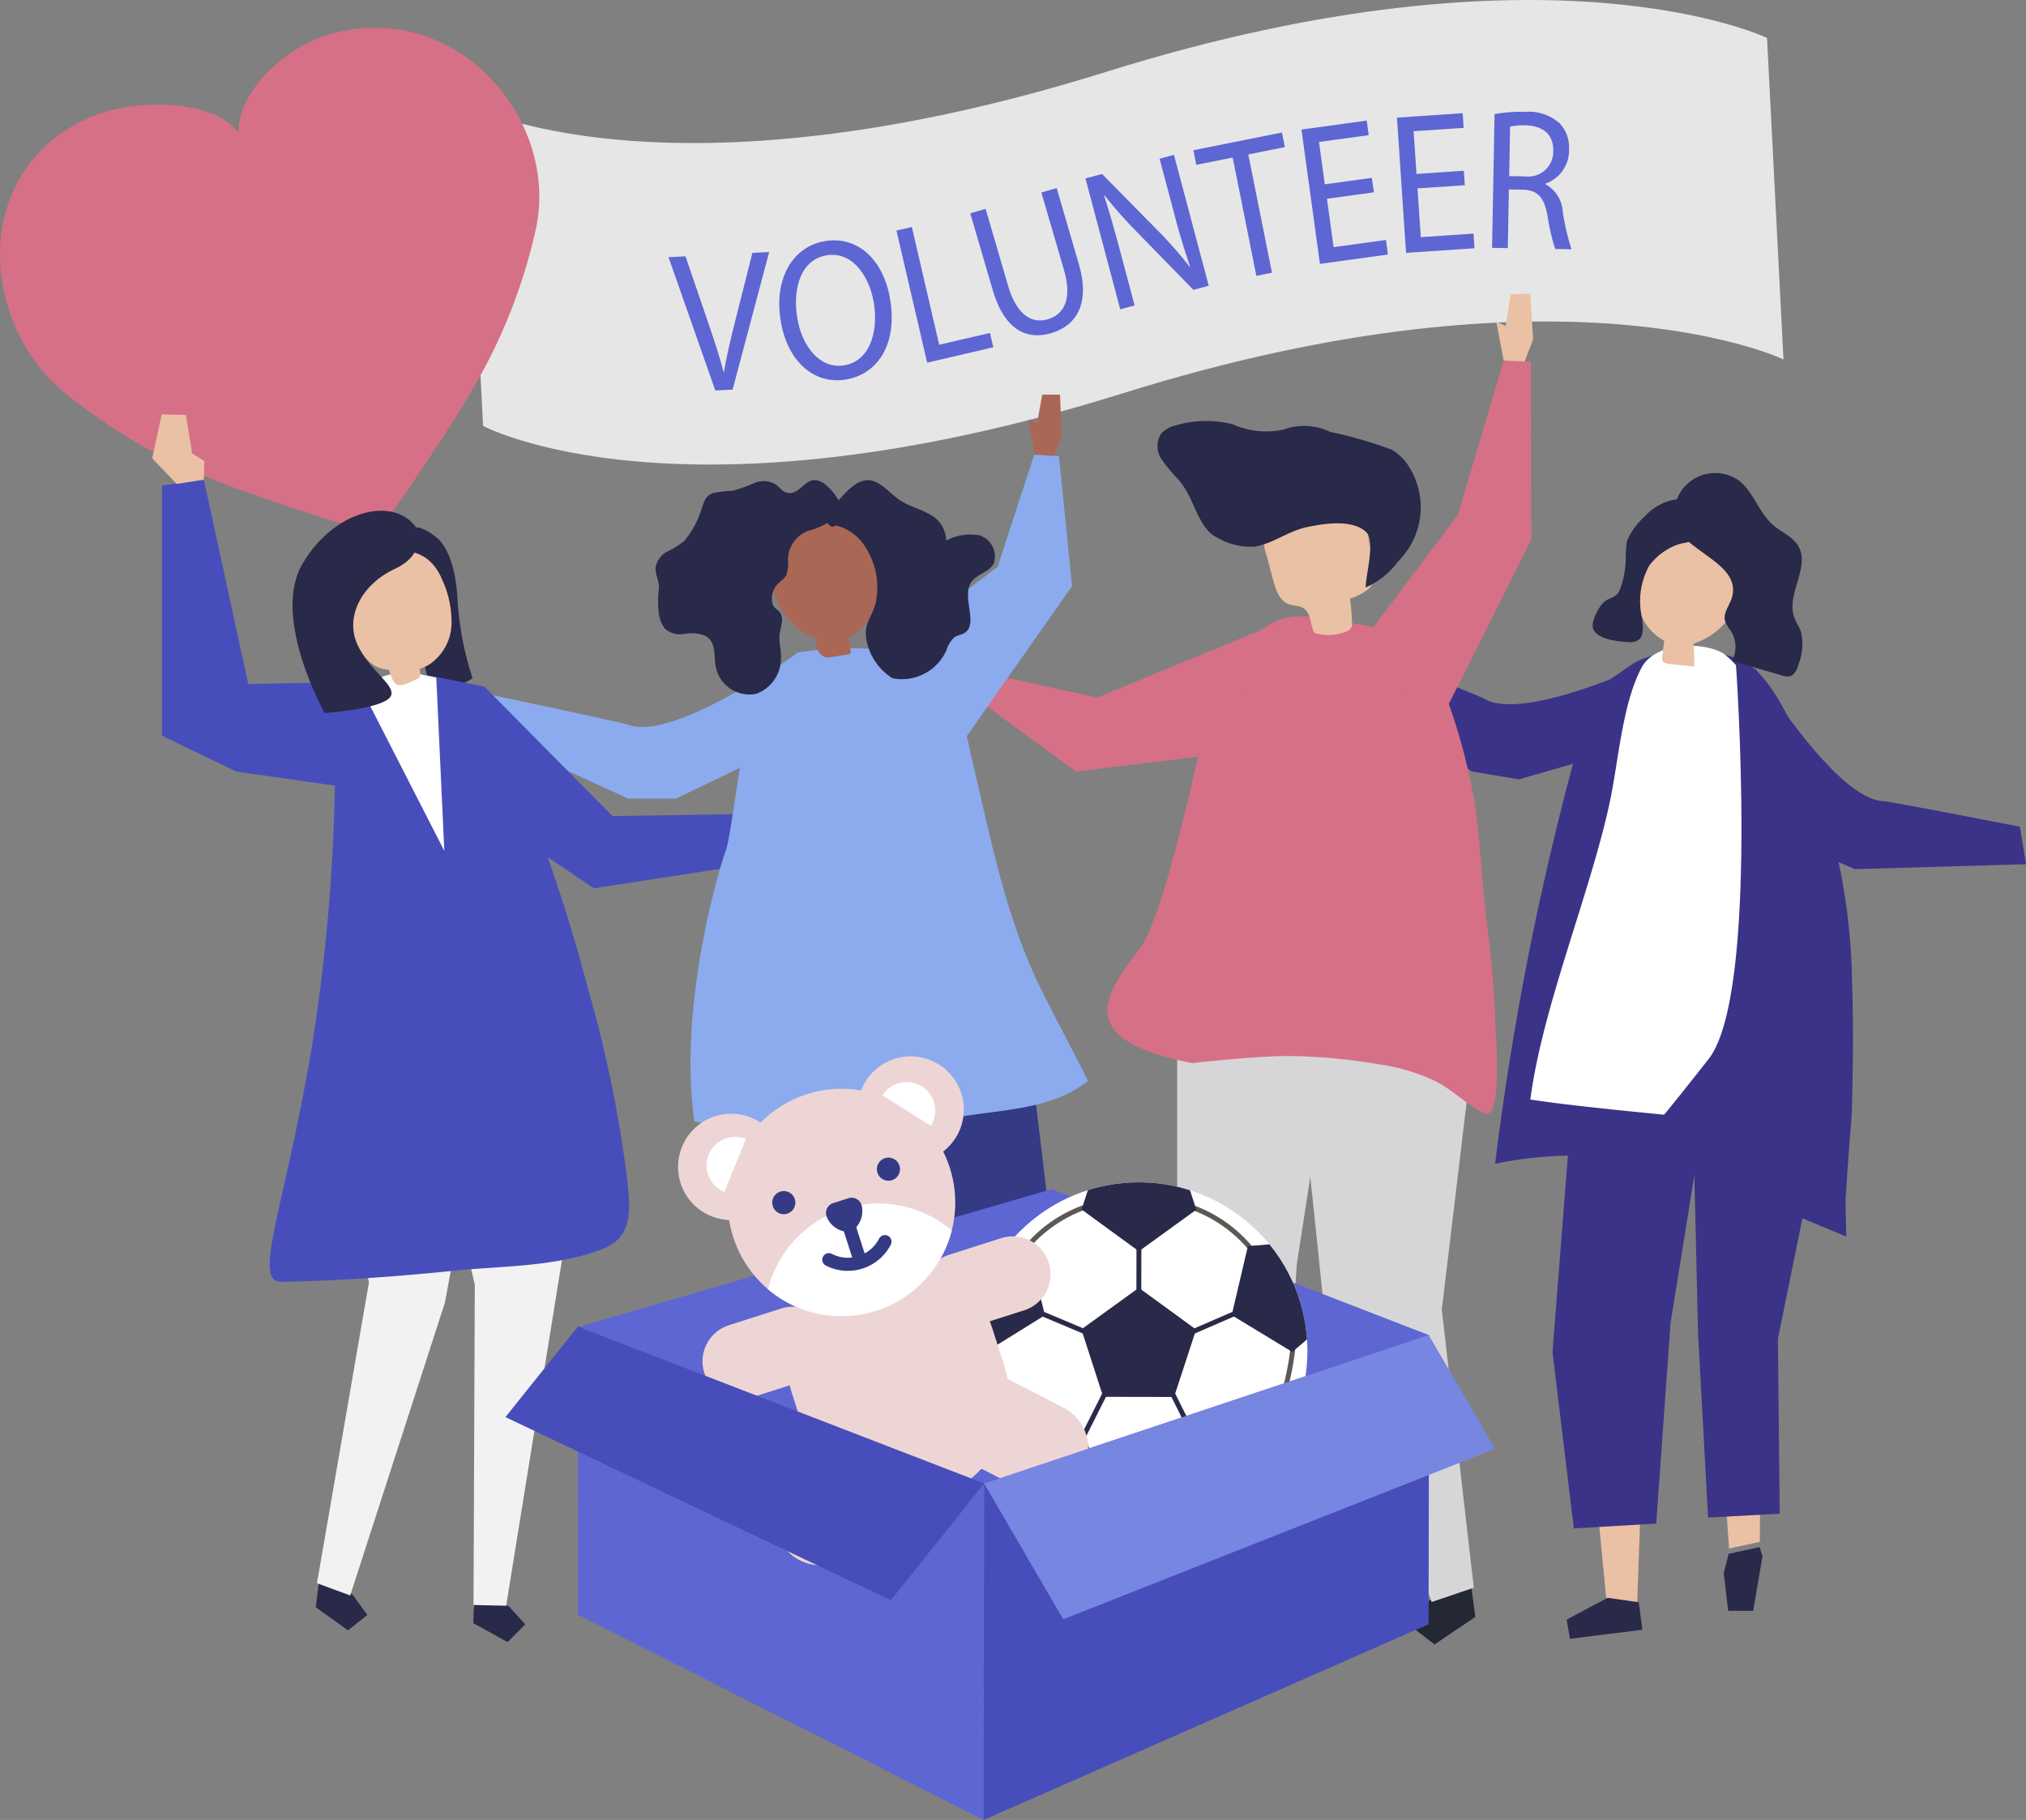 <svg xmlns="http://www.w3.org/2000/svg" width="105.231" height="94.538" viewBox="0 0 105.231 94.538">
    <rect x="0" y="0" width="105.231" height="94.538" fill="#808080" stroke="none"/>
    <defs>
        <clipPath id="yp69wra1za">
            <circle data-name="Ellipse 400" cx="8.761" cy="8.761" r="8.761" transform="rotate(-45 14.957 6.196)" style="fill:#fff"/>
        </clipPath>
    </defs>
    <g data-name="Group 15533">
        <g data-name="Group 15529">
            <path data-name="Path 5071" d="M322.042 91.468c22.993-7.192 34.3-1.755 34.3-1.755l.854 16.7s-11.308-5.437-34.3 1.755-33.243 1.7-33.243 1.7l-.855-16.7s10.251 5.492 33.244-1.7z" transform="translate(-264.562 -87.743)" style="fill:#e6e6e6"/>
            <g data-name="Group 15376">
                <path data-name="Path 5072" d="m364.8 186.788-2.43-6.923.882-.046 1.165 3.412c.321.935.6 1.778.812 2.594h.019c.136-.823.353-1.723.587-2.656l.89-3.529.873-.045-1.9 7.148z" transform="translate(-327.646 -166.504)" style="fill:#5d66d3"/>
                <path data-name="Path 5073" d="M408.512 178.474c.37 2.395-.743 3.867-2.341 4.115-1.654.256-3.035-.989-3.361-3.1-.342-2.209.67-3.845 2.343-4.1 1.709-.264 3.04 1.021 3.359 3.085zm-4.842.865c.23 1.486 1.161 2.706 2.433 2.509s1.8-1.621 1.56-3.2c-.214-1.383-1.088-2.728-2.435-2.52s-1.794 1.683-1.557 3.211z" transform="translate(-362.268 -162.869)" style="fill:#5d66d3"/>
                <path data-name="Path 5074" d="m445.449 170.669.8-.185 1.419 6.115 2.638-.612.172.743-3.434.8z" transform="translate(-398.887 -158.692)" style="fill:#5d66d3"/>
                <path data-name="Path 5075" d="m473.16 157.368 1.168 4c.442 1.514 1.234 1.979 2.046 1.742.9-.264 1.287-1.094.85-2.588l-1.168-4 .794-.232 1.15 3.94c.606 2.075-.128 3.215-1.446 3.6-1.245.364-2.415-.154-3.027-2.249l-1.163-3.98z" transform="translate(-421.967 -146.521)" style="fill:#5d66d3"/>
                <path data-name="Path 5076" d="m516.13 152.2-1.808-6.8.863-.229 2.877 2.921a20.641 20.641 0 0 1 1.687 1.919l.016-.015a34.913 34.913 0 0 1-.834-2.772l-.757-2.847.745-.2 1.808 6.8-.8.212-2.862-2.936a23.137 23.137 0 0 1-1.748-1.967l-.025.017c.274.846.509 1.659.81 2.79l.773 2.908z" transform="translate(-457.944 -136.133)" style="fill:#5d66d3"/>
                <path data-name="Path 5077" d="m555.706 137.349-1.89.378-.152-.758 4.6-.921.152.758-1.9.38 1.23 6.145-.811.162z" transform="translate(-491.68 -129.165)" style="fill:#5d66d3"/>
                <path data-name="Path 5078" d="m596.839 135.43-2.441.335.346 2.515 2.72-.374.1.756-3.53.485-.96-6.976 3.391-.466.1.755-2.58.355.3 2.2 2.441-.335z" transform="translate(-525.476 -125.441)" style="fill:#5d66d3"/>
                <path data-name="Path 5079" d="m631.379 132.739-2.458.166.171 2.533 2.739-.185.051.761-3.555.24-.473-7.025 3.414-.23.051.761-2.6.175.15 2.22 2.458-.166z" transform="translate(-555.296 -123.119)" style="fill:#5d66d3"/>
                <path data-name="Path 5080" d="M662.666 128.617a7.677 7.677 0 0 1 1.572-.118 2.416 2.416 0 0 1 1.823.608 1.853 1.853 0 0 1 .474 1.346 1.833 1.833 0 0 1-1.226 1.775v.031a1.743 1.743 0 0 1 .9 1.437 12.2 12.2 0 0 0 .454 1.941l-.846-.015a9.894 9.894 0 0 1-.393-1.689c-.17-.975-.5-1.346-1.244-1.391l-.771-.014-.055 3.05-.818-.015zm.76 3.221.837.015a1.3 1.3 0 0 0 1.453-1.311c.017-.909-.569-1.316-1.433-1.342a3.039 3.039 0 0 0-.81.069z" transform="translate(-585.038 -122.689)" style="fill:#5d66d3"/>
            </g>
            <g data-name="Group 15378">
                <g data-name="Group 15377">
                    <path data-name="Path 5081" d="M136.092 98.141c-2.426.619-4.962 2.9-4.977 5.158-1.4-1.771-5.448-1.766-7.741-.762-6.052 2.649-5.772 10.318-1.526 14.079a28.352 28.352 0 0 0 7.989 4.727c2.434 1.011 8.451 2.861 8.461 2.843.019.007 3.625-5.152 4.923-7.446a28.354 28.354 0 0 0 3.392-8.641c1.034-5.578-4.12-11.592-10.521-9.958z" transform="translate(-118.734 -96.425)" style="fill:#d67086"/>
                </g>
            </g>
            <g data-name="Group 15379">
                <path data-name="Path 5082" d="M620.887 323.947s-7.172 3.508-9.33 2.2c-.274-.166-6.669-2.7-6.669-2.7l-1.317 1.468 7.344 5.012 2.441.414 6.166-1.767z" transform="translate(-534.474 -289.856)" style="fill:#3b3387"/>
            </g>
            <g data-name="Group 15380">
                <path data-name="Path 5083" d="M750.379 331.433s4.145 6.824 6.668 6.887c.32.008 7.07 1.327 7.07 1.327l.316 1.947-8.888.257-2.278-.969-4.237-4.816z" transform="translate(-659.202 -296.703)" style="fill:#3b3387"/>
            </g>
            <g data-name="Group 15400">
                <g data-name="Group 15399">
                    <g data-name="Group 15381">
                        <path data-name="Path 5084" d="m676.234 325.2.092.035c1.453.562 2.6 3.1 3.255 4.583a32.115 32.115 0 0 1 2.581 12.1c.076 2.288.054 4.58-.015 6.87-.019.633-.557 6.3-.276 6.432a48.74 48.74 0 0 0-8.87-3.473 19.671 19.671 0 0 0-9.377-.313 151.576 151.576 0 0 1 4.23-21.458 18.775 18.775 0 0 1 .736-2.505c.4-.908 1-1.176 1.762-1.714a4.945 4.945 0 0 1 .809-.5 7.14 7.14 0 0 1 5.073-.057z" transform="translate(-585.967 -290.982)" style="fill:#3b3387"/>
                    </g>
                    <g data-name="Group 15385">
                        <g data-name="Group 15383">
                            <g data-name="Group 15382">
                                <path data-name="Path 5085" d="m740.305 472.3-3.272 13.387-.055 9.863-1.6.349-.643-9.172-1.6-16.8z" transform="translate(-645.571 -415.46)" style="fill:#eac1a4"/>
                            </g>
                        </g>
                        <g data-name="Group 15384">
                            <path data-name="Path 5086" d="m747.206 651.972-.257 1 .231 1.962h1.3l.481-2.838-.151-.474z" transform="translate(-657.418 -571.26)" style="fill:#292949"/>
                        </g>
                    </g>
                    <g data-name="Group 15388">
                        <g data-name="Group 15386">
                            <path data-name="Path 5087" d="m693.5 473.048-.269 11.563 1.574 16.327 1.58.113.54-14.972 3.193-13.578z" transform="translate(-611.354 -417.667)" style="fill:#eac1a4"/>
                        </g>
                        <g data-name="Group 15387">
                            <path data-name="Path 5088" d="m691.824 670.12-2.126 1.134.171.994 3.759-.468-.183-1.43z" transform="translate(-608.325 -587.122)" style="fill:#292949"/>
                        </g>
                    </g>
                    <g data-name="Group 15389">
                        <path data-name="Path 5089" d="m685.595 479.147-1.046 13.36 1.107 9.159 4.28-.251.743-10.415 1.83-11.359-.291-1.767-6.169.1z" transform="translate(-603.911 -422.273)" style="fill:#3b3387"/>
                    </g>
                    <g data-name="Group 15390">
                        <path data-name="Path 5090" d="m735.631 487.547.521 9.581 3.72-.2-.093-9.087 2.325-11.416-.541-3.189-6.257.4z" transform="translate(-647.434 -418.299)" style="fill:#3b3387"/>
                    </g>
                    <g data-name="Group 15391">
                        <path data-name="Path 5091" d="M676.464 346.678c3.831.578 10.2 1.012 14.035 1.59a83.622 83.622 0 0 0-2.187-21.618 4.777 4.777 0 0 0-1.819-3.143c-1.139-.661-3.552-.567-4.244.723-1.012 1.887-1.207 4.888-1.656 6.987-1.016 4.748-3.503 10.644-4.129 15.461z" transform="translate(-596.978 -289.562)" style="fill:#fff"/>
                    </g>
                    <g data-name="Group 15397">
                        <g data-name="Group 15392">
                            <path data-name="Path 5092" d="M715.537 278.706c1.011-2.7 4.413-1.614 5.023.818a3.648 3.648 0 0 1-2.494 4.046q.047.594.043 1.191l-1.293-.134c-.133-.014-.288-.041-.35-.16a.413.413 0 0 1-.02-.239l.1-.816-.093-.046a2.741 2.741 0 0 1-1.324-2.118 5.492 5.492 0 0 1 .408-2.542z" transform="translate(-630.106 -250.137)" style="fill:#eac1a4"/>
                        </g>
                        <g data-name="Group 15396">
                            <g data-name="Group 15395">
                                <g data-name="Group 15393">
                                    <path data-name="Path 5093" d="M702.122 273.209a3.809 3.809 0 0 0-.363 2.741c.092.807.051 1.3-.835 1.219-.5-.048-1.39-.124-1.679-.615-.219-.372.232-1.146.492-1.427.2-.214.545-.241.737-.461a.942.942 0 0 0 .164-.319 4.9 4.9 0 0 0 .269-1.445 4.952 4.952 0 0 1 .066-1 3.7 3.7 0 0 1 .924-1.26c.577-.677 2.027-1.36 2.745-.439a1.42 1.42 0 0 1 .232.751 1.178 1.178 0 0 1-.023.472c-.193.6-.775.522-1.249.682a3.17 3.17 0 0 0-1.48 1.101z" transform="translate(-616.463 -243.82)" style="fill:#292949"/>
                                </g>
                                <g data-name="Group 15394">
                                    <path data-name="Path 5094" d="M731.765 266.448c-.107.437-.488.835-.373 1.27a1.951 1.951 0 0 0 .3.516 1.591 1.591 0 0 1 .065 1.565l2.587.752a.809.809 0 0 0 .4.046c.282-.064.4-.39.481-.669a2.808 2.808 0 0 0 .1-1.678c-.091-.248-.25-.467-.34-.715-.432-1.2.853-2.615.207-3.71-.288-.489-.868-.711-1.3-1.082-.748-.648-1.018-1.736-1.806-2.334a2.14 2.14 0 0 0-3.3 2.2c.414 1.491 3.414 2.081 2.979 3.839z" transform="translate(-641.792 -235.466)" style="fill:#292949"/>
                                </g>
                            </g>
                        </g>
                    </g>
                    <g data-name="Group 15398">
                        <path data-name="Path 5095" d="M719.976 329.287s1.25 17.191-1.413 20.587-3.8 4.675-3.8 4.675l10.95 4.548s-.287-25.072-5.737-29.81z" transform="translate(-629.817 -294.863)" style="fill:#3b3387"/>
                    </g>
                </g>
            </g>
            <g data-name="Group 15401">
                <path data-name="Path 5096" d="M307.882 325.6s-6.476 4.671-8.824 3.745c-.3-.117-7.029-1.532-7.029-1.532l-1.049 1.67 8.086 3.7h2.476l5.779-2.785z" transform="translate(-266.432 -291.7)" style="fill:#8cabef"/>
            </g>
            <g data-name="Group 15429">
                <g data-name="Group 15403">
                    <g data-name="Group 15402">
                        <path data-name="Path 5097" d="M270.282 283.23s1 .5 1.174 3.126a16.042 16.042 0 0 0 .789 4.239 1.854 1.854 0 0 1-1.507.34c-.724-.253-.98-.279-.974-1.364s-.627-6.109-.627-6.109z" transform="translate(-247.701 -255.37)" style="fill:#292949"/>
                    </g>
                </g>
                <g data-name="Group 15405">
                    <g data-name="Group 15404">
                        <path data-name="Path 5098" d="M263.866 281.665a2.633 2.633 0 0 1 2.312 1.74 2.321 2.321 0 0 0-1.323-3.549 2.683 2.683 0 0 0-.914 1.811z" transform="translate(-243.182 -252.476)" style="fill:#292949"/>
                    </g>
                </g>
                <g data-name="Group 15406">
                    <path data-name="Path 5099" d="m188.82 273.055-6.561.125-2.307-10.615-2.174.306v13l3.867 1.861 7.065 1.007z" transform="translate(-169.364 -237.65)" style="fill:#474ebb"/>
                </g>
                <g data-name="Group 15420">
                    <g data-name="Group 15411">
                        <g data-name="Group 15408">
                            <g data-name="Group 15407">
                                <path data-name="Path 5100" d="m233.934 661.394-.115.933 1.671 1.2 1.008-.8-.778-1.068-1.671-1.2z" transform="translate(-217.417 -578.839)" style="fill:#292949"/>
                            </g>
                        </g>
                        <g data-name="Group 15410">
                            <g data-name="Group 15409">
                                <path data-name="Path 5101" d="m234.95 465.391-.349 2.834 2.332 9.815-2.7 15.631 1.726.638 4.918-15.211.825-4.438.178-9.43z" transform="translate(-217.769 -411.432)" style="fill:#f2f2f2"/>
                            </g>
                        </g>
                    </g>
                    <g data-name="Group 15416">
                        <g data-name="Group 15413">
                            <g data-name="Group 15412">
                                <path data-name="Path 5102" d="m280.943 475.112-4.229 26.2-1.663-.036.067-16.851-2.769-11.889z" transform="translate(-250.457 -417.696)" style="fill:#f2f2f2"/>
                            </g>
                        </g>
                        <g data-name="Group 15415">
                            <g data-name="Group 15414">
                                <path data-name="Path 5103" d="m291.283 672.74-.021.944 1.777.983.919-.924-.878-.964z" transform="translate(-266.675 -589.368)" style="fill:#292949"/>
                            </g>
                        </g>
                    </g>
                    <g data-name="Group 15419">
                        <g data-name="Group 15418">
                            <g data-name="Group 15417">
                                <path data-name="Path 5104" d="M219.179 352.805a97.029 97.029 0 0 0 1.227-16.28 3.53 3.53 0 0 1 1.28-2.541c.511-.105.96-.431 1.476-.552 3.491-.819 5.325 1.937 6.561 4.895a85.3 85.3 0 0 1 3.792 11.229 63.938 63.938 0 0 1 2.09 10.222c.134 1.433.242 2.792-1.3 3.389-2.457.952-5.192.871-7.771 1.137-2.962.306-5.926.512-8.9.574-1.555.034.105-3.647 1.545-12.073z" transform="translate(-203.002 -298.292)" style="fill:#474ebb"/>
                            </g>
                        </g>
                    </g>
                </g>
                <g data-name="Group 15421">
                    <path data-name="Path 5105" d="m175.474 242.385-1.273-1.331.493-2.281 1.256.027.326 2 .629.4-.021.963z" transform="translate(-166.295 -217.248)" style="fill:#eac1a4"/>
                </g>
                <g data-name="Group 15422">
                    <path data-name="Path 5106" d="m272.012 333.353 3.313.663 6.655 6.725 7.913-.124.39 2.448-9.272 1.425-7.505-5.043z" transform="translate(-250.167 -298.35)" style="fill:#474ebb"/>
                </g>
                <g data-name="Group 15423">
                    <path data-name="Path 5107" d="m253.633 332.546.417 9-4.423-8.645 1.355-.451.966-.267z" transform="translate(-230.972 -297.348)" style="fill:#fff"/>
                </g>
                <g data-name="Group 15424">
                    <path data-name="Path 5108" d="m398.006 383.36 1.474-.873 1.857.508-.022 1-3.126.52z" transform="translate(-358.205 -340.481)" style="fill:#eac1a4"/>
                </g>
                <g data-name="Group 15426">
                    <g data-name="Group 15425">
                        <path data-name="Path 5109" d="M250.845 290.068c-1.091-2.52-4.272-1.325-4.733 1.019-.262 1.333.4 3.674 1.994 3.73.076.228.2.658.417.774.231.125.8-.172 1.027-.281a.375.375 0 0 0 .164-.123.7.7 0 0 0-.019-.415 2.239 2.239 0 0 0 .512-.227 2.611 2.611 0 0 0 1.155-2.08 5.24 5.24 0 0 0-.517-2.397z" transform="translate(-227.91 -260.029)" style="fill:#eac1a4"/>
                    </g>
                </g>
                <g data-name="Group 15428">
                    <g data-name="Group 15427">
                        <path data-name="Path 5110" d="M231.791 274.762s.639 1.356-1.1 2.164-2.6 2.5-1.943 3.938 2.253 2.242 1.629 2.8-3.331.751-3.331.751-2.784-4.956-1.162-7.738 4.703-3.56 5.907-1.915z" transform="translate(-210.182 -247.376)" style="fill:#292949"/>
                    </g>
                </g>
            </g>
            <g data-name="Group 15440">
                <g data-name="Group 15437">
                    <path data-name="Path 5117" d="m635.811 662.327.148 1.133-2.117 1.428-1.28-.985.985-1.28 2.118-1.428z" transform="translate(-559.332 -579.468)" style="fill:#242835"/>
                    <g data-name="Group 15433">
                        <path data-name="Path 5118" d="m600.1 459.6-1.662-14.446 1.937-16.179-.449-3.44-8.788-.317-.307 5.6 1.5 14.369 5.578 15.155z" transform="translate(-523.55 -377.126)" style="fill:#d6d6d8"/>
                    </g>
                    <g data-name="Group 15434">
                        <path data-name="Path 5119" d="M547.763 428.134v14.581l2.97 18.765 2.112-.025 1.129-17.36 2.685-17.379z" transform="translate(-486.62 -378.406)" style="fill:#d6d6d8"/>
                        <path data-name="Path 5120" d="m562.827 669.848-2.271 1.169-1.156-1.129 1.129-1.156 2.284-.027z" transform="translate(-496.599 -585.908)" style="fill:#242835"/>
                    </g>
                    <g data-name="Group 15435">
                        <path data-name="Path 5121" d="M542.545 335.013c-.021-.632-.057-1.159-.063-1.347a50.59 50.59 0 0 0-.418-5.068c-.193-1.508-.44-5.251-.7-6.75a32.037 32.037 0 0 0-1.5-5.471c-1.34-2.852-.928-3.117-6.791-3.953-2.569-.367-3.174 1.235-5.27 3.08-.207.182-.193 1.263-.241 1.549-.084.5-.173 1.008-.276 1.509-.081.394-.17.786-.271 1.177s-1.748 8.026-2.911 9.732-3.567 4.093.465 5.54a14.408 14.408 0 0 0 2.177.564s3.294-.372 4.989-.363a28.792 28.792 0 0 1 4.663.425 10.037 10.037 0 0 1 2.992.894c.876.456 1.51 1.127 2.4 1.6a.464.464 0 0 0 .272.077c.507-.073.528-1.866.483-3.195z" transform="translate(-464.806 -280.356)" style="fill:#d67086"/>
                    </g>
                    <g data-name="Group 15436">
                        <path data-name="Path 5122" d="M581.882 276.095a2.411 2.411 0 0 0 1.722-.09.38.38 0 0 0 .243-.357 9.856 9.856 0 0 0-.109-1.321c.546-.193 1.176-.482 1.27-1.053a1.632 1.632 0 0 0-.033-.543l-.389-2.228a1.99 1.99 0 0 0-.233-.741 1.672 1.672 0 0 0-1.173-.631 4.07 4.07 0 0 0-3.294.809 1.786 1.786 0 0 0-.555.735 2.418 2.418 0 0 0 .084 1.412l.339 1.282c.13.492.318 1.05.792 1.234.252.1.549.068.777.213.402.254.349.852.559 1.279z" transform="translate(-513.623 -243.224)" style="fill:#eac1a4"/>
                        <path data-name="Path 5123" d="M542.068 244.8a4.805 4.805 0 0 0-.372-.532 9.4 9.4 0 0 1-.9-1.077 1.217 1.217 0 0 1-.039-1.322 1.453 1.453 0 0 1 .771-.446 5.611 5.611 0 0 1 2.951-.06 4.26 4.26 0 0 0 2.667.271 3.116 3.116 0 0 1 2.406.127 22.409 22.409 0 0 1 3.194.923 2.624 2.624 0 0 1 .9.885 3.956 3.956 0 0 1 .019 4.183 5.659 5.659 0 0 1-.614.777 4.238 4.238 0 0 1-1.654 1.314c-.016-.571.5-2.371.061-2.838-.7-.741-2.269-.479-3.132-.295-.941.2-1.779.869-2.712 1.013a3.518 3.518 0 0 1-2.1-.57c-.702-.426-1.032-1.675-1.446-2.353z" transform="translate(-480.461 -219.326)" style="fill:#292949"/>
                    </g>
                </g>
                <g data-name="Group 15438">
                    <path data-name="Path 5124" d="m454.8 326.147-1.818-1.166.464-.8 1.422.523.044-.48 1.434 1.187-.371.9z" transform="translate(-405.346 -290.486)" style="fill:#aa6755"/>
                    <path data-name="Path 5125" d="m488.545 314.636-9.469 3.9-5.985-1.312-.582 1.145 5.464 4.007 7.518-.909z" transform="translate(-422.091 -282.3)" style="fill:#d67086"/>
                </g>
                <g data-name="Group 15439">
                    <path data-name="Path 5126" d="m665.992 197.2-.156-2.372-1.017.022-.253 1.648-.486-.213.381 2.013 1.06.119z" transform="translate(-586.36 -179.57)" style="fill:#eac1a4"/>
                    <path data-name="Path 5127" d="m613.693 234.089 5.185-6.9 2.377-8 1.413.048.023 9.247-4.906 9.772z" transform="translate(-543.153 -200.455)" style="fill:#d67086"/>
                </g>
            </g>
            <g data-name="Group 15449">
                <g data-name="Group 15443">
                    <g data-name="Group 15441">
                        <path data-name="Path 5128" d="m400.243 670.374-.049.992 1.934 1.09 1.041-.943-.943-1.041-1.934-1.09z" transform="translate(-360.081 -586.489)" style="fill:#f2f2f2"/>
                        <path data-name="Path 5129" d="m388.19 459.845-.149 3.012 3.369 13.252-1.676 13.5 1.948.491 5.375-16.232.088-4.882-1.362-10.033z" transform="translate(-349.659 -406.054)" style="fill:#353a85"/>
                    </g>
                    <g data-name="Group 15442">
                        <path data-name="Path 5130" d="m445.884 461.228 1.522 12.584-.6 16.505-1.826.2-2.791-14.864-4.136-14.717z" transform="translate(-392.545 -407.749)" style="fill:#353a85"/>
                        <path data-name="Path 5131" d="m486.671 666.655 2.082.771.879-1.1-1.1-.879-1.974.216z" transform="translate(-434.141 -583.119)" style="fill:#f2f2f2"/>
                    </g>
                </g>
                <g data-name="Group 15448">
                    <g data-name="Group 15444">
                        <path data-name="Path 5132" d="M388.681 341.594c-1.888-3.826-2.647-8.024-3.639-12.152a11.189 11.189 0 0 0-1.278-3.515 4.3 4.3 0 0 0-3.048-1.955 19.173 19.173 0 0 0-4.737.146c-.913 2.871-1.514 1.244-2.587 4.059-.222.583-.848 5.635-1.082 6.214s-2.463 7.765-1.659 13.9l.022.18c.16.027.314.055.457.083a30.8 30.8 0 0 0 6.506.626 25.36 25.36 0 0 0 5.753-.736c2.574-.642 5.631-.387 7.733-2.088-.622-1.256-1.822-3.507-2.441-4.762z" transform="translate(-334.61 -290.212)" style="fill:#8cabef"/>
                    </g>
                    <g data-name="Group 15445">
                        <path data-name="Path 5133" d="m495.336 233.718-.083-2.159h-.924l-.27 1.491-.436-.205.3 1.838.96.134z" transform="translate(-440.195 -211.06)" style="fill:#aa6755"/>
                        <path data-name="Path 5134" d="m443.694 263.473 5.506-4.173 1.9-5.824 1.282.079.684 6.741-5.866 8.365z" transform="translate(-397.382 -229.857)" style="fill:#8cabef"/>
                    </g>
                    <g data-name="Group 15447">
                        <path data-name="Path 5135" d="M399.768 277.255c.77-2.434 4.3-3.326 5.156-.52a5.59 5.59 0 0 1 .263 2.607 2.791 2.791 0 0 1-1.477 2.071l-.014.006.1.673a.153.153 0 0 1-.159.211l-.8.131a.886.886 0 0 1-.4 0 .746.746 0 0 1-.419-.714v-.212a3.72 3.72 0 0 1-2.25-4.253z" transform="translate(-359.614 -248.309)" style="fill:#aa6755"/>
                        <g data-name="Group 15446">
                            <path data-name="Path 5136" d="M421.24 262.77c.654-.035 1.144.642 1.707 1.027.469.32 1.023.446 1.515.721a1.586 1.586 0 0 1 .906 1.388 2.642 2.642 0 0 1 1.707-.278 1.143 1.143 0 0 1 .76 1.465c-.257.494-.938.551-1.208 1.035-.428.766.407 2.1-.294 2.566-.168.113-.384.123-.55.24a1.517 1.517 0 0 0-.4.66 2.533 2.533 0 0 1-2.807 1.463 2.994 2.994 0 0 1-1.336-1.919c-.212-.961.318-1.239.485-2.107a3.835 3.835 0 0 0-.558-2.79 2.448 2.448 0 0 0-1.455-1.1c-.239-.046-.182.162-.435-.05a1.213 1.213 0 0 1-.258-.557c.695-.463 1.361-1.718 2.221-1.764z" transform="translate(-376.221 -237.825)" style="fill:#292949"/>
                            <path data-name="Path 5137" d="M361.678 263.253a7.368 7.368 0 0 0-1.031.122c-.5.163-.514.66-.689 1.077a4.643 4.643 0 0 1-.82 1.418 4.534 4.534 0 0 1-.876.546 1.136 1.136 0 0 0-.606.83c-.028.351.178.689.18 1.043a5.052 5.052 0 0 0-.013 1.335 1.63 1.63 0 0 0 .311.792 1.172 1.172 0 0 0 .984.281 2.125 2.125 0 0 1 1.033.059c.706.314.5 1.039.635 1.675a1.779 1.779 0 0 0 2.114 1.369 1.966 1.966 0 0 0 1.267-1.813c.022-.408-.1-.8-.077-1.209s.3-.915-.028-1.259a2.825 2.825 0 0 1-.256-.228.577.577 0 0 1-.1-.268 1.131 1.131 0 0 1 .274-.907c.154-.165.363-.277.468-.484a1.955 1.955 0 0 0 .08-.806 1.633 1.633 0 0 1 1.016-1.475 4.359 4.359 0 0 0 1.052-.426c.052-.034.83-.6.836-.462a1.45 1.45 0 0 0-.252-.669 2.866 2.866 0 0 0-.74-.888c-1-.71-1.185.7-2.016.436-.2-.064-.337-.267-.511-.4a1.228 1.228 0 0 0-1.134-.085 8.018 8.018 0 0 1-1.101.396z" transform="translate(-323.603 -237.765)" style="fill:#292949"/>
                        </g>
                    </g>
                </g>
            </g>
            <g data-name="Group 15481">
                <g data-name="Group 15451">
                    <g data-name="Group 15450">
                        <path data-name="Path 5138" d="m329.526 528.334 21.082 8.145 23.1-7.716-19.6-7.583z" transform="translate(-299.485 -459.409)" style="fill:#5d66d3"/>
                    </g>
                </g>
                <g data-name="Group 15475">
                    <g data-name="Group 15474" transform="translate(46.757 57.786)">
                        <circle data-name="Ellipse 399" cx="8.761" cy="8.761" r="8.761" transform="rotate(-45 14.957 6.196)" style="fill:#fff"/>
                        <g data-name="Group 15473" style="clip-path:url(#yp69wra1za)">
                            <g data-name="Group 15457">
                                <g data-name="Group 15452">
                                    <path data-name="Path 5139" d="m556.344 529.451.2-.152a7.162 7.162 0 0 0-3-2.127l-.092.237a7.022 7.022 0 0 1 2.892 2.042z" transform="translate(-538.255 -522.332)" style="fill:#5c5955"/>
                                </g>
                                <g data-name="Group 15453">
                                    <path data-name="Path 5140" d="M492.316 529.364a7.045 7.045 0 0 1 2.9-2.031l-.091-.238a7.161 7.161 0 0 0-3.013 2.116z" transform="translate(-485.658 -522.266)" style="fill:#5c5955"/>
                                </g>
                                <g data-name="Group 15454">
                                    <path data-name="Path 5141" d="M577.65 583.486a6.752 6.752 0 0 0 1.4-3.019 13.874 13.874 0 0 0 .323-1.859l-.254-.022c0 .033-.3 3.279-1.659 4.726z" transform="translate(-558.845 -566.419)" style="fill:#5c5955"/>
                                </g>
                                <g data-name="Group 15455">
                                    <path data-name="Path 5142" d="m478.167 583.283.186-.174c-1.355-1.453-1.639-4.7-1.642-4.732l-.254.021a13.861 13.861 0 0 0 .316 1.86 6.751 6.751 0 0 0 1.394 3.025z" transform="translate(-472.234 -566.24)" style="fill:#5c5955"/>
                                </g>
                                <g data-name="Group 15456">
                                    <path data-name="Path 5143" d="M521.218 633.777a9.589 9.589 0 0 0 2.1-.228l-.06-.247a8.846 8.846 0 0 1-3.855-.006l-.068.245a7.193 7.193 0 0 0 1.883.236z" transform="translate(-509.001 -613.332)" style="fill:#5c5955"/>
                                </g>
                            </g>
                            <g data-name="Group 15458">
                                <path data-name="Path 5144" d="m515.828 557.12 2.976 2.171-1.145 3.5-3.683-.007-1.132-3.505z" transform="translate(-503.434 -548.012)" style="fill:#292949"/>
                            </g>
                            <g data-name="Group 15459">
                                <path data-name="Path 5145" d="m515.9 509.69-2.976-2.171 1.145-3.5 3.683.007 1.132 3.505z" transform="translate(-503.505 -502.479)" style="fill:#292949"/>
                            </g>
                            <g data-name="Group 15462">
                                <g data-name="Group 15460">
                                    <path data-name="Path 5146" d="m546.135 610.223 3.683.052 1.089 3.519-3.01 2.123-2.949-2.207z" transform="translate(-530.962 -593.547)" style="fill:#292949"/>
                                </g>
                                <g data-name="Group 15461">
                                    <path data-name="Rectangle 4658" transform="rotate(-26.5 36.515 -22.074)" style="fill:#292949" d="M0 0h.254v3.947H0z"/>
                                </g>
                            </g>
                            <g data-name="Group 15465">
                                <g data-name="Group 15463">
                                    <path data-name="Path 5147" d="m567.628 543.679.841-3.586 3.67-.308 1.427 3.4-2.788 2.406z" transform="translate(-550.41 -533.149)" style="fill:#292949"/>
                                </g>
                                <g data-name="Group 15464">
                                    <path data-name="Rectangle 4659" transform="rotate(-23.452 35.059 -29.255)" style="fill:#292949" d="M0 0h3.947v.254H0z"/>
                                </g>
                            </g>
                            <g data-name="Group 15468">
                                <g data-name="Group 15466">
                                    <path data-name="Path 5148" d="m485.166 610.47-3.683.038-1.1 3.515 3 2.134 2.957-2.2z" transform="translate(-475.598 -593.759)" style="fill:#292949"/>
                                </g>
                                <g data-name="Group 15467">
                                    <path data-name="Rectangle 4660" transform="rotate(-63.327 18.66 1.356)" style="fill:#292949" d="M0 0h3.947v.254H0z"/>
                                </g>
                            </g>
                            <g data-name="Group 15471">
                                <g data-name="Group 15469">
                                    <path data-name="Path 5149" d="m463.792 544-.881-3.576-3.674-.268-1.39 3.411 2.815 2.376z" transform="translate(-456.276 -533.466)" style="fill:#292949"/>
                                </g>
                                <g data-name="Group 15470">
                                    <path data-name="Rectangle 4661" transform="rotate(-67.179 10.923 .236)" style="fill:#292949" d="M0 0h.254v3.947H0z"/>
                                </g>
                            </g>
                            <g data-name="Group 15472">
                                <path data-name="Rectangle 4662" transform="rotate(-89.89 10.907 -1.381)" style="fill:#292949" d="M0 0h4.158v.254H0z"/>
                            </g>
                        </g>
                    </g>
                </g>
                <path data-name="Path 5150" d="m350.406 596.888-21.077-10.666.028-14.963 21.074 8.147z" transform="translate(-299.316 -502.351)" style="fill:#5d66d3"/>
                <path data-name="Path 5151" d="m477.222 599.539 23.11-10.166.028-15.022-23.113 7.706z" transform="translate(-426.132 -505.002)" style="fill:#474ebb"/>
                <g data-name="Group 15480">
                    <path data-name="Path 5152" d="M456.315 539.335a1.967 1.967 0 0 0-1.274 2.473 1.967 1.967 0 0 0 2.473 1.275l2.716-.869a1.967 1.967 0 0 0 1.274-2.473 1.967 1.967 0 0 0-2.473-1.274z" transform="translate(-407.032 -474.151)" style="fill:#eed5d5"/>
                    <path data-name="Path 5153" d="M463.8 588.082a2.385 2.385 0 0 0-3.212 1.028 2.385 2.385 0 0 0 1.028 3.212l3.073 1.583a2.385 2.385 0 0 0 3.212-1.028 2.385 2.385 0 0 0-1.028-3.213z" transform="translate(-411.642 -516.549)" style="fill:#eed5d5"/>
                    <path data-name="Path 5154" d="M402.963 604.5a2.385 2.385 0 0 1 3.212-1.028 2.385 2.385 0 0 1 1.028 3.213l-1.583 3.073a2.385 2.385 0 0 1-3.212 1.028 2.385 2.385 0 0 1-1.028-3.213z" transform="translate(-360.871 -529.741)" style="fill:#eed5d5"/>
                    <path data-name="Path 5155" d="M376.141 564.981a1.967 1.967 0 0 0-1.275 2.473 1.967 1.967 0 0 0 2.473 1.274l2.715-.869a1.967 1.967 0 0 0 1.274-2.473 1.967 1.967 0 0 0-2.473-1.274z" transform="translate(-338.283 -496.141)" style="fill:#eed5d5"/>
                    <path data-name="Path 5156" d="M406.372 554.385a5.47 5.47 0 0 0 6.876 3.543 5.469 5.469 0 0 0 3.543-6.876l-.609-1.9a5.47 5.47 0 0 0-6.876-3.543 5.469 5.469 0 0 0-3.543 6.876z" transform="translate(-364.634 -480.129)" style="fill:#eed5d5"/>
                    <g data-name="Group 15479" transform="translate(35.22 54.699)">
                        <circle data-name="Ellipse 401" cx="5.906" cy="5.906" r="5.906" transform="rotate(-23.372 11.69 .59)" style="fill:#eed5d5"/>
                        <path data-name="Path 5157" d="M402.567 526.684a5.9 5.9 0 0 1 5.618 1.119 5.907 5.907 0 0 1-9.543 3.053 5.9 5.9 0 0 1 3.925-4.172z" transform="translate(-393.971 -518.585)" style="fill:#fff"/>
                        <g data-name="Group 15476">
                            <path data-name="Path 5158" d="M431.4 476.373a2.76 2.76 0 1 0 1.788-3.469 2.76 2.76 0 0 0-1.788 3.469z" transform="translate(-421.948 -472.599)" style="fill:#eed5d5"/>
                            <path data-name="Path 5159" d="M366 497.293a2.76 2.76 0 1 0 1.788-3.47 2.76 2.76 0 0 0-1.788 3.47z" transform="translate(-365.869 -490.537)" style="fill:#eed5d5"/>
                        </g>
                        <g data-name="Group 15477">
                            <path data-name="Path 5160" d="M438.365 510.452a.6.6 0 1 0 .391-.759.6.6 0 0 0-.391.759z" transform="translate(-428.009 -504.232)" style="fill:#353a85"/>
                            <path data-name="Path 5161" d="M400.225 522.652a.6.6 0 1 0 .391-.759.6.6 0 0 0-.391.759z" transform="translate(-395.304 -514.694)" style="fill:#353a85"/>
                        </g>
                        <path data-name="Path 5162" d="M418.455 527.332a.342.342 0 0 1 .461-.147 1.814 1.814 0 0 0 1.056.189l-.435-1.359a1.263 1.263 0 0 1-.9-.781.544.544 0 0 1 .326-.68l.836-.268a.545.545 0 0 1 .66.364 1.275 1.275 0 0 1-.277 1.151l.435 1.359a1.814 1.814 0 0 0 .75-.766.342.342 0 0 1 .608.314 2.512 2.512 0 0 1-3.38 1.081.342.342 0 0 1-.14-.457z" transform="translate(-410.928 -516.752)" style="fill:#353a85"/>
                        <g data-name="Group 15478">
                            <path data-name="Path 5163" d="M442.432 482.361a1.482 1.482 0 0 1 .462 2.044l-2.507-1.582a1.482 1.482 0 0 1 2.045-.462z" transform="translate(-429.767 -480.625)" style="fill:#fff"/>
                            <path data-name="Path 5164" d="M376.362 503.053a1.482 1.482 0 0 1 1.933-.81l-1.123 2.743a1.482 1.482 0 0 1-.81-1.933z" transform="translate(-374.771 -497.775)" style="fill:#fff"/>
                        </g>
                    </g>
                </g>
                <path data-name="Path 5165" d="m477.394 582.057 4.11 7.057 22.431-8.856-3.448-5.908z" transform="translate(-426.28 -505.001)" style="fill:#7786e0"/>
                <path data-name="Path 5166" d="m302.947 575.962 20.02 9.516 4.842-6.071-21.1-8.147z" transform="translate(-276.694 -502.351)" style="fill:#474ebb"/>
            </g>
        </g>
    </g>
</svg>
